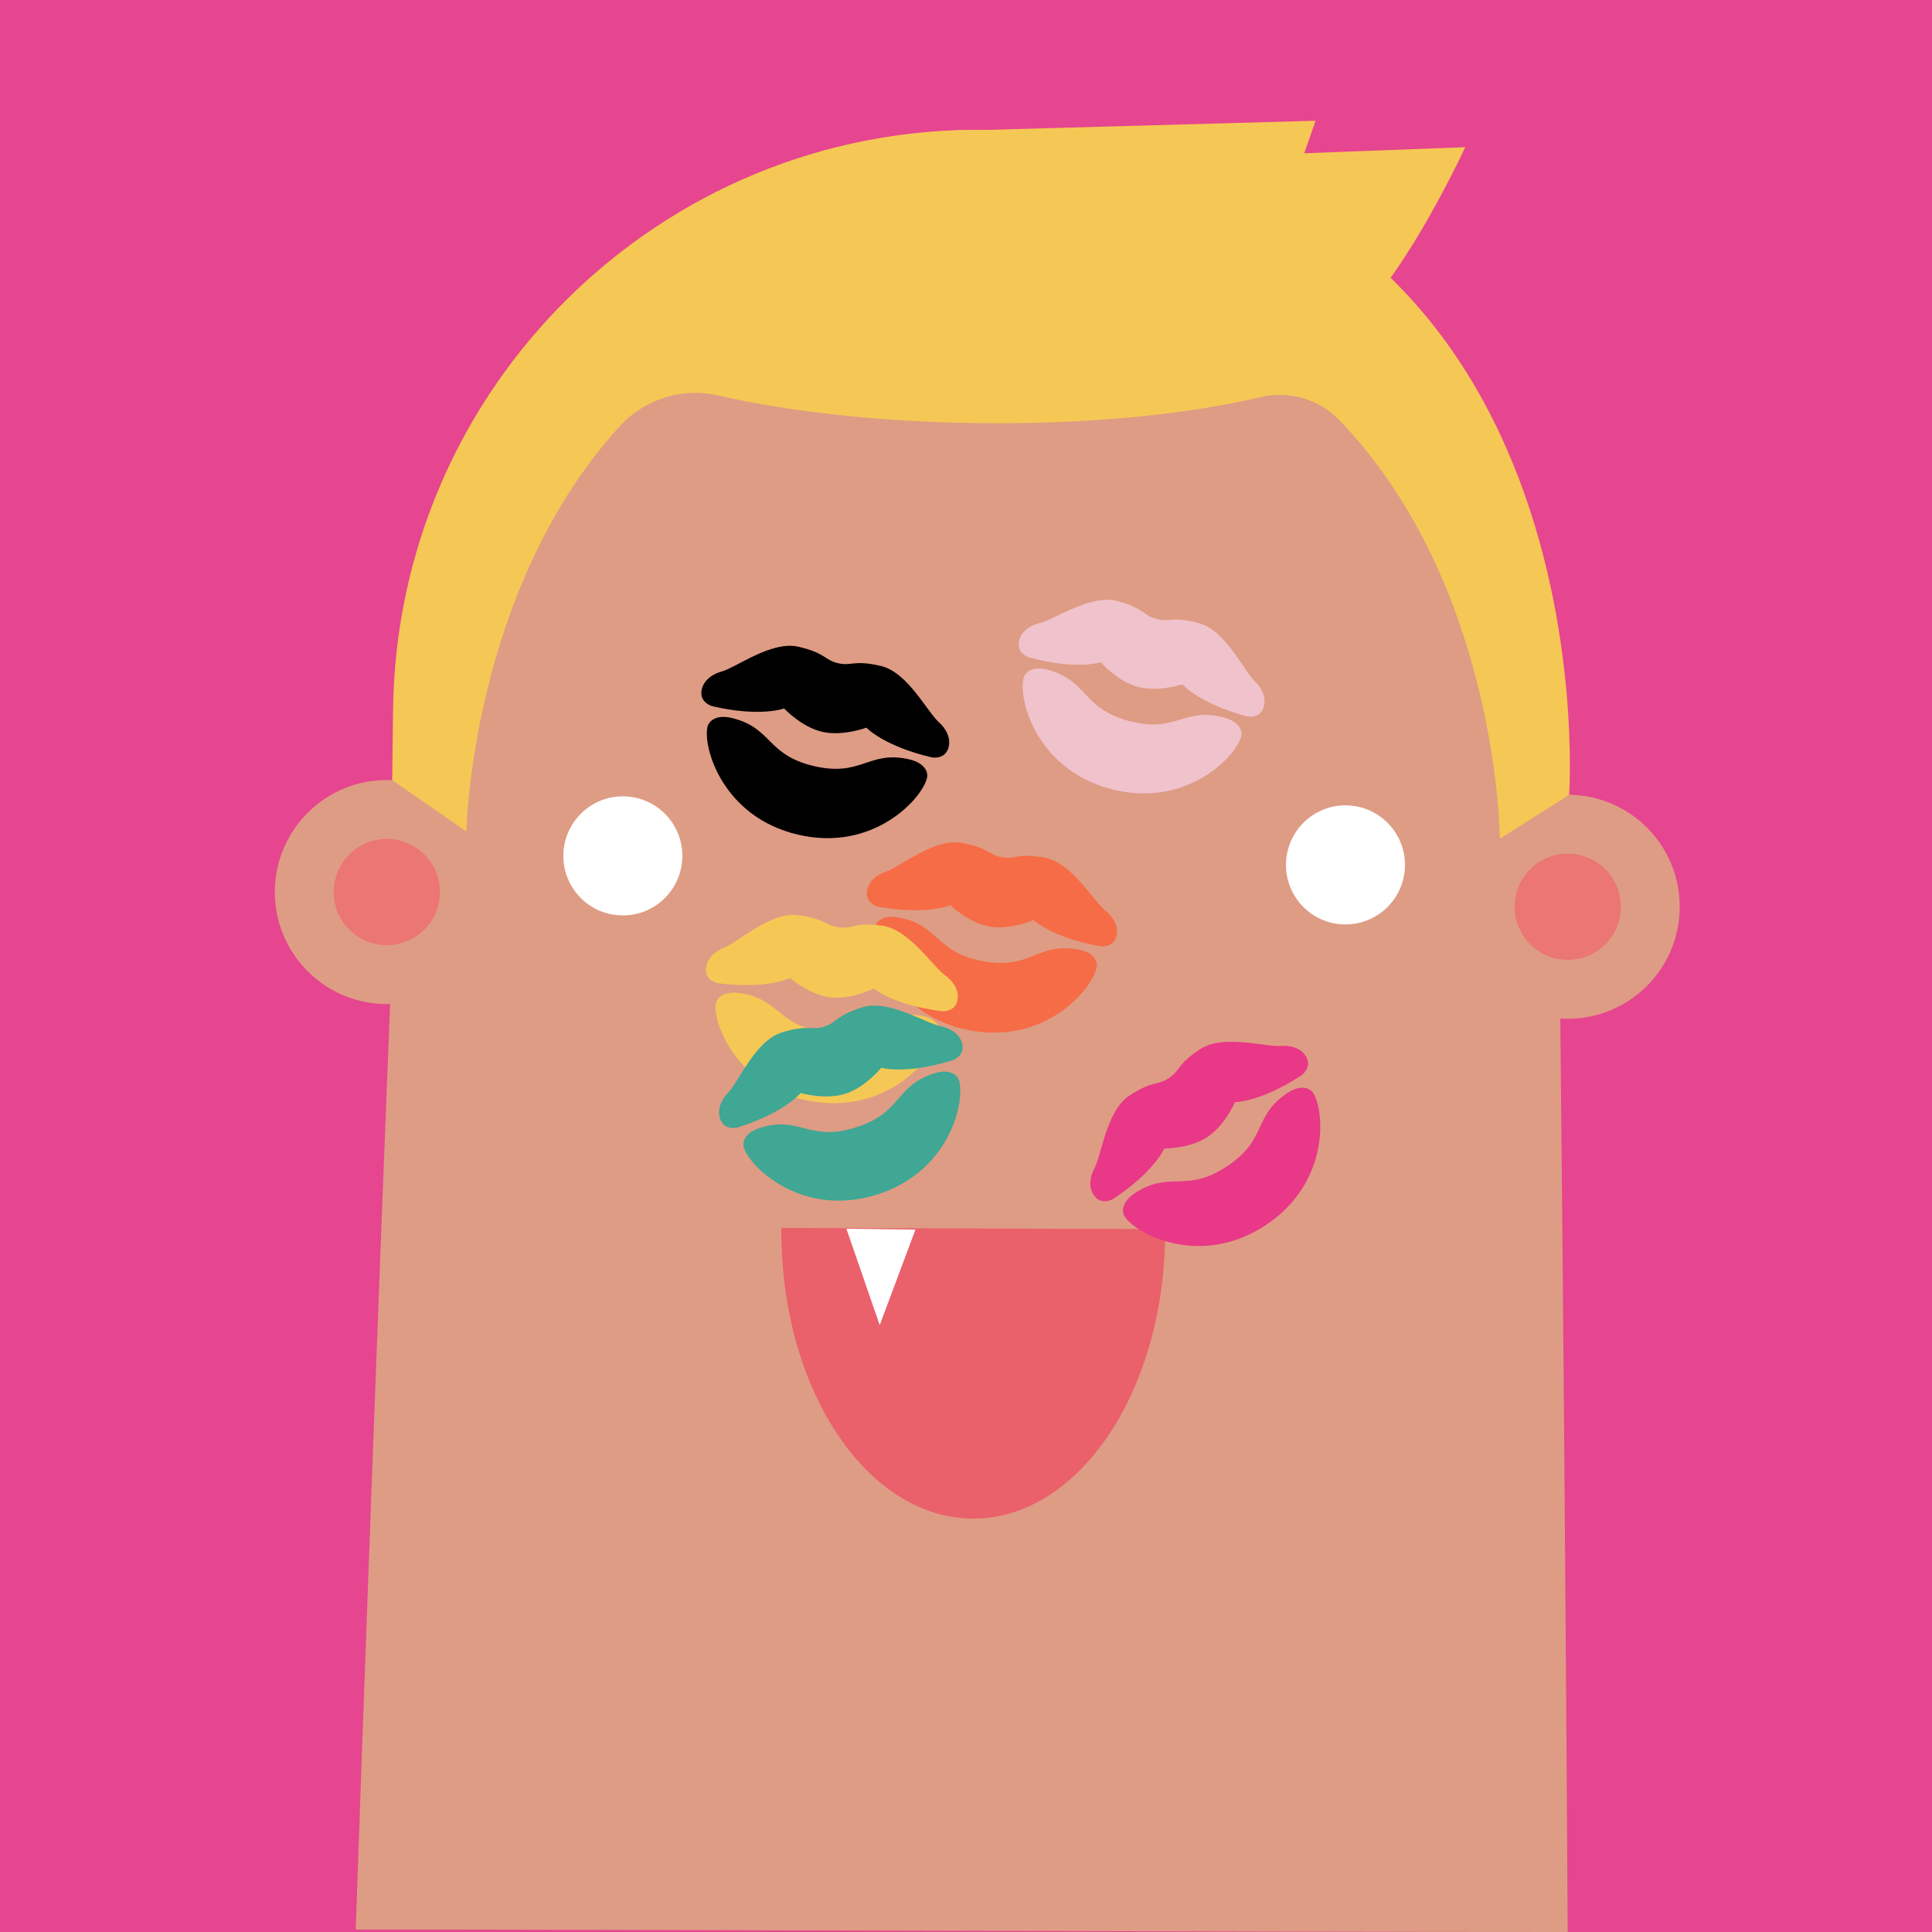 <?xml version="1.0" encoding="UTF-8"?>
<svg id="referenzen" xmlns="http://www.w3.org/2000/svg" width="1024" height="1024" viewBox="0 0 1024 1024">
  <defs>
    <style>
      .cls-1 {
        fill: #f5c855;
      }

      .cls-2 {
        fill: #f66c46;
      }

      .cls-3 {
        fill: #eb7673;
      }

      .cls-4 {
        fill: #e93887;
      }

      .cls-5 {
        fill: #e6458f;
      }

      .cls-6 {
        fill: #ea606b;
      }

      .cls-7 {
        fill: #fff;
      }

      .cls-8 {
        fill: #f0c2cc;
      }

      .cls-9 {
        fill: #de9c84;
      }

      .cls-10 {
        fill: #3fa793;
      }
    </style>
  </defs>
  <rect class="cls-5" width="1024" height="1024"/>
  <g>
    <path class="cls-9" d="m825.154,371.037c-1.985-166.02-136.029-300.13-302.048-302.2h-.001c-165.423-2.062-302.52,127.76-309.428,293.052-7.046,168.598-16.235,404.442-25.145,660.814,141.589,0,469.489,1.298,642.391,1.298-1.544-253.362-3.774-485.995-5.77-652.963Z"/>
    <path class="cls-1" d="m523.124,68.837l174.159-4.837-5.997,17.236,85.307-3.233s-43.031,93.653-76.36,103.472c-62.554,18.428-181.162-12.493-181.162-12.493l4.053-100.144"/>
    <ellipse class="cls-9" cx="830.938" cy="480.606" rx="59.371" ry="59.36" transform="translate(340.011 1305.488) rotate(-89.286)"/>
    <path class="cls-3" d="m802.81,480.255c.194-15.551,12.95-27.982,28.48-27.789,15.54.194,27.985,12.939,27.791,28.49-.194,15.551-12.952,27.984-28.492,27.791-15.53-.194-27.972-12.941-27.778-28.492Z"/>
    <path class="cls-9" d="m264.383,473.542c.409-32.798-25.847-59.697-58.605-60.106-32.8-.409-59.697,25.828-60.106,58.626-.409,32.8,25.826,59.697,58.626,60.106,32.758.408,59.676-25.826,60.085-58.626Z"/>
    <path class="cls-3" d="m233.159,473.153c.194-15.551-12.24-28.296-27.769-28.49-15.551-.194-28.296,12.238-28.49,27.789-.194,15.551,12.238,28.298,27.789,28.492,15.53.194,28.277-12.24,28.471-27.791Z"/>
    <path class="cls-7" d="m744.662,458.8c.217-17.393-13.709-31.733-31.164-31.951-17.393-.217-31.683,13.771-31.9,31.165-.217,17.436,13.72,31.733,31.113,31.95,17.455.218,31.733-13.728,31.951-31.164Z"/>
    <path class="cls-7" d="m298.591,453.239c.217-17.393,14.496-31.382,31.94-31.164,17.404.217,31.338,14.557,31.122,31.95-.217,17.436-14.504,31.381-31.908,31.165-17.444-.217-31.371-14.515-31.153-31.951Z"/>
    <path class="cls-6" d="m514.594,804.88c-56.179-1.048-101.135-70.051-100.435-154.049l203.386,3.793c-.7,83.998-46.773,151.304-102.952,150.257Z"/>
    <path class="cls-6" d="m514.594,753.821c-56.179-.7-101.135-46.833-100.435-102.99l203.386,2.536c-.7,56.157-46.773,101.155-102.952,100.454Z"/>
    <path class="cls-6" d="m514.594,676.506c-56.179-.175-101.135-11.675-100.435-25.675l203.386.632c-.7,14-46.773,25.217-102.952,25.043Z"/>
    <polygon class="cls-7" points="485.207 651.716 466.274 702.349 448.61 651.26 485.207 651.716"/>
    <path class="cls-1" d="m520.769,68.814c-170.775-1.29-310.299,136.287-312.428,307.053l-.469,37.595,39.314,27.254s2.313-128.19,81.242-214.755c13.192-14.468,33.164-20.74,52.247-16.359,37.179,8.536,85.207,13.998,137.707,14.652,58.157.725,110.973-4.584,149.727-13.788,15.102-3.587,31.101,1.105,41.858,12.295,84.292,87.68,85.005,221.765,85.005,221.765l36.706-23.288s24.498-349.892-310.91-352.426Z"/>
    <path d="m498.107,383.25s6.364,5.549,4.721,12.595c-1.643,7.045-8.965,5.58-8.965,5.58-25.446-5.933-34.659-15.75-34.659-15.75,0,0-12.6,4.731-23.506,2.184-10.905-2.542-20.112-12.355-20.112-12.355,0,0-12.603,4.729-38.049-1.204,0,0-7.221-1.922-5.58-8.964,1.645-7.049,9.815-9.21,9.815-9.21,8.119-1.942,26.899-16.727,41.437-13.338,14.544,3.393,13.695,7.028,20.968,8.723,7.27,1.693,8.119-1.943,22.659,1.448,14.541,3.391,24.845,24.96,31.272,30.292m-15.991,19.271c-21.809-5.087-25.196,9.455-50.647,3.524-25.447-5.938-22.058-20.476-43.867-25.562-7.272-1.69-11.754,1.093-12.605,4.732-2.54,10.902,8.007,47.856,47.997,57.181,39.986,9.324,65.795-19.156,68.332-30.06.852-3.634-1.941-8.122-9.21-9.815"/>
    <path class="cls-2" d="m586.497,483.184s6.647,5.206,5.378,12.329c-1.27,7.122-8.659,6.044-8.659,6.044-25.723-4.586-35.44-13.904-35.44-13.904,0,0-12.334,5.387-23.359,3.418-11.024-1.965-20.735-11.279-20.735-11.279,0,0-12.337,5.386-38.06.8,0,0-7.312-1.54-6.044-8.658,1.271-7.125,9.317-9.714,9.317-9.714,8.005-2.367,25.982-18.12,40.678-15.5,14.703,2.623,14.046,6.298,21.398,7.608,7.349,1.308,8.005-2.367,22.704.254,14.699,2.621,26.123,23.618,32.822,28.605m-14.955,20.086c-22.046-3.933-24.664,10.768-50.392,6.184-25.724-4.591-23.105-19.287-45.151-23.219-7.35-1.305-11.68,1.71-12.339,5.389-1.963,11.02,10.514,47.368,50.939,54.577,40.422,7.207,64.696-22.592,66.656-33.614.66-3.674-2.365-8.009-9.714-9.317"/>
    <path class="cls-4" d="m679.6,554.313s8.407-.783,12.378,5.264c3.97,6.047-2.14,10.34-2.14,10.34-21.842,14.339-35.305,14.244-35.305,14.244,0,0-5.261,12.388-14.626,18.531-9.36,6.146-22.816,6.048-22.816,6.048,0,0-5.265,12.389-27.107,26.728,0,0-6.371,3.904-10.34-2.139-3.971-6.051.096-13.459.096-13.459,4.191-7.22,6.432-31.016,18.91-39.209,12.486-8.195,14.533-5.073,20.775-9.172,6.239-4.098,4.191-7.22,16.673-15.413,12.482-8.194,35.208-.785,43.502-1.763m2.932,24.87c-18.722,12.288-10.524,24.769-32.369,39.113-21.847,14.337-30.039,1.858-48.76,14.147-6.238,4.101-7.312,9.267-5.264,12.393,6.145,9.357,40.182,27.197,74.509,4.663,34.324-22.533,31.491-60.863,25.343-70.218-2.045-3.123-7.221-4.195-13.46-.097"/>
    <path class="cls-1" d="m501.565,517.44s6.91,4.852,6.015,12.031c-.895,7.179-8.331,6.488-8.331,6.488-25.927-3.235-36.119-12.032-36.119-12.032,0,0-12.035,6.025-23.148,4.634-11.112-1.385-21.296-10.18-21.296-10.18,0,0-12.038,6.024-37.966,2.789,0,0-7.382-1.155-6.489-8.331.897-7.182,8.796-10.188,8.796-10.188,7.871-2.782,24.999-19.453,39.811-17.606,14.82,1.851,14.356,5.555,21.766,6.479,7.407.922,7.87-2.782,22.686-.933,14.816,1.849,27.323,22.22,34.273,26.849m-13.884,20.841c-22.221-2.775-24.067,12.043-49.999,8.81-25.929-3.239-24.082-18.052-46.303-20.826-7.409-.919-11.575,2.319-12.04,6.027-1.384,11.108,12.976,46.754,53.723,51.839,40.743,5.083,63.426-25.944,64.807-37.053.467-3.703-2.781-7.874-10.188-8.796"/>
    <path class="cls-8" d="m665.632,361.662s6.163,5.771,4.272,12.754c-1.891,6.983-9.157,5.259-9.157,5.259-25.22-6.831-34.079-16.968-34.079-16.968,0,0-12.76,4.281-23.569,1.349-10.808-2.927-19.662-13.06-19.662-13.06,0,0-12.763,4.28-37.983-2.552,0,0-7.148-2.177-5.259-9.157,1.893-6.986,10.135-8.857,10.135-8.857,8.183-1.653,27.475-15.764,41.884-11.862,14.415,3.906,13.437,7.509,20.646,9.461,7.205,1.95,8.182-1.654,22.594,2.25,14.411,3.904,23.944,25.825,30.179,31.381m-16.664,18.693c-21.615-5.857-25.515,8.557-50.74,1.727-25.221-6.836-21.319-21.244-42.933-27.101-7.207-1.947-11.785.676-12.765,4.283-2.925,10.805,6.306,48.109,45.94,58.847,39.631,10.735,66.433-16.812,69.355-27.619.98-3.602-1.652-8.186-8.857-10.136"/>
    <path class="cls-10" d="m499.379,544.126s8.299,1.554,10.458,8.459c2.158,6.905-4.895,9.356-4.895,9.356-24.939,7.795-37.858,4.009-37.858,4.009,0,0-8.459,10.468-19.15,13.806-10.687,3.341-23.6-.445-23.6-.445,0,0-8.462,10.469-33.401,18.264,0,0-7.198,2.006-9.356-4.895-2.158-6.909,3.786-12.916,3.786-12.916,6.011-5.792,14.696-28.061,28.944-32.515,14.255-4.454,15.367-.89,22.495-3.119,7.124-2.229,6.011-5.792,20.262-10.246,14.251-4.454,34.072,8.907,42.316,10.242m-4.005,24.72c-21.375,6.679-16.917,20.93-41.859,28.729-24.942,7.791-29.396-6.456-50.771.223-7.124,2.232-9.575,6.905-8.462,10.472,3.341,10.684,31.176,37.18,70.369,24.931,39.189-12.249,46.984-49.884,43.64-60.568-1.109-3.564-5.793-6.015-12.916-3.787"/>
  </g>
</svg>